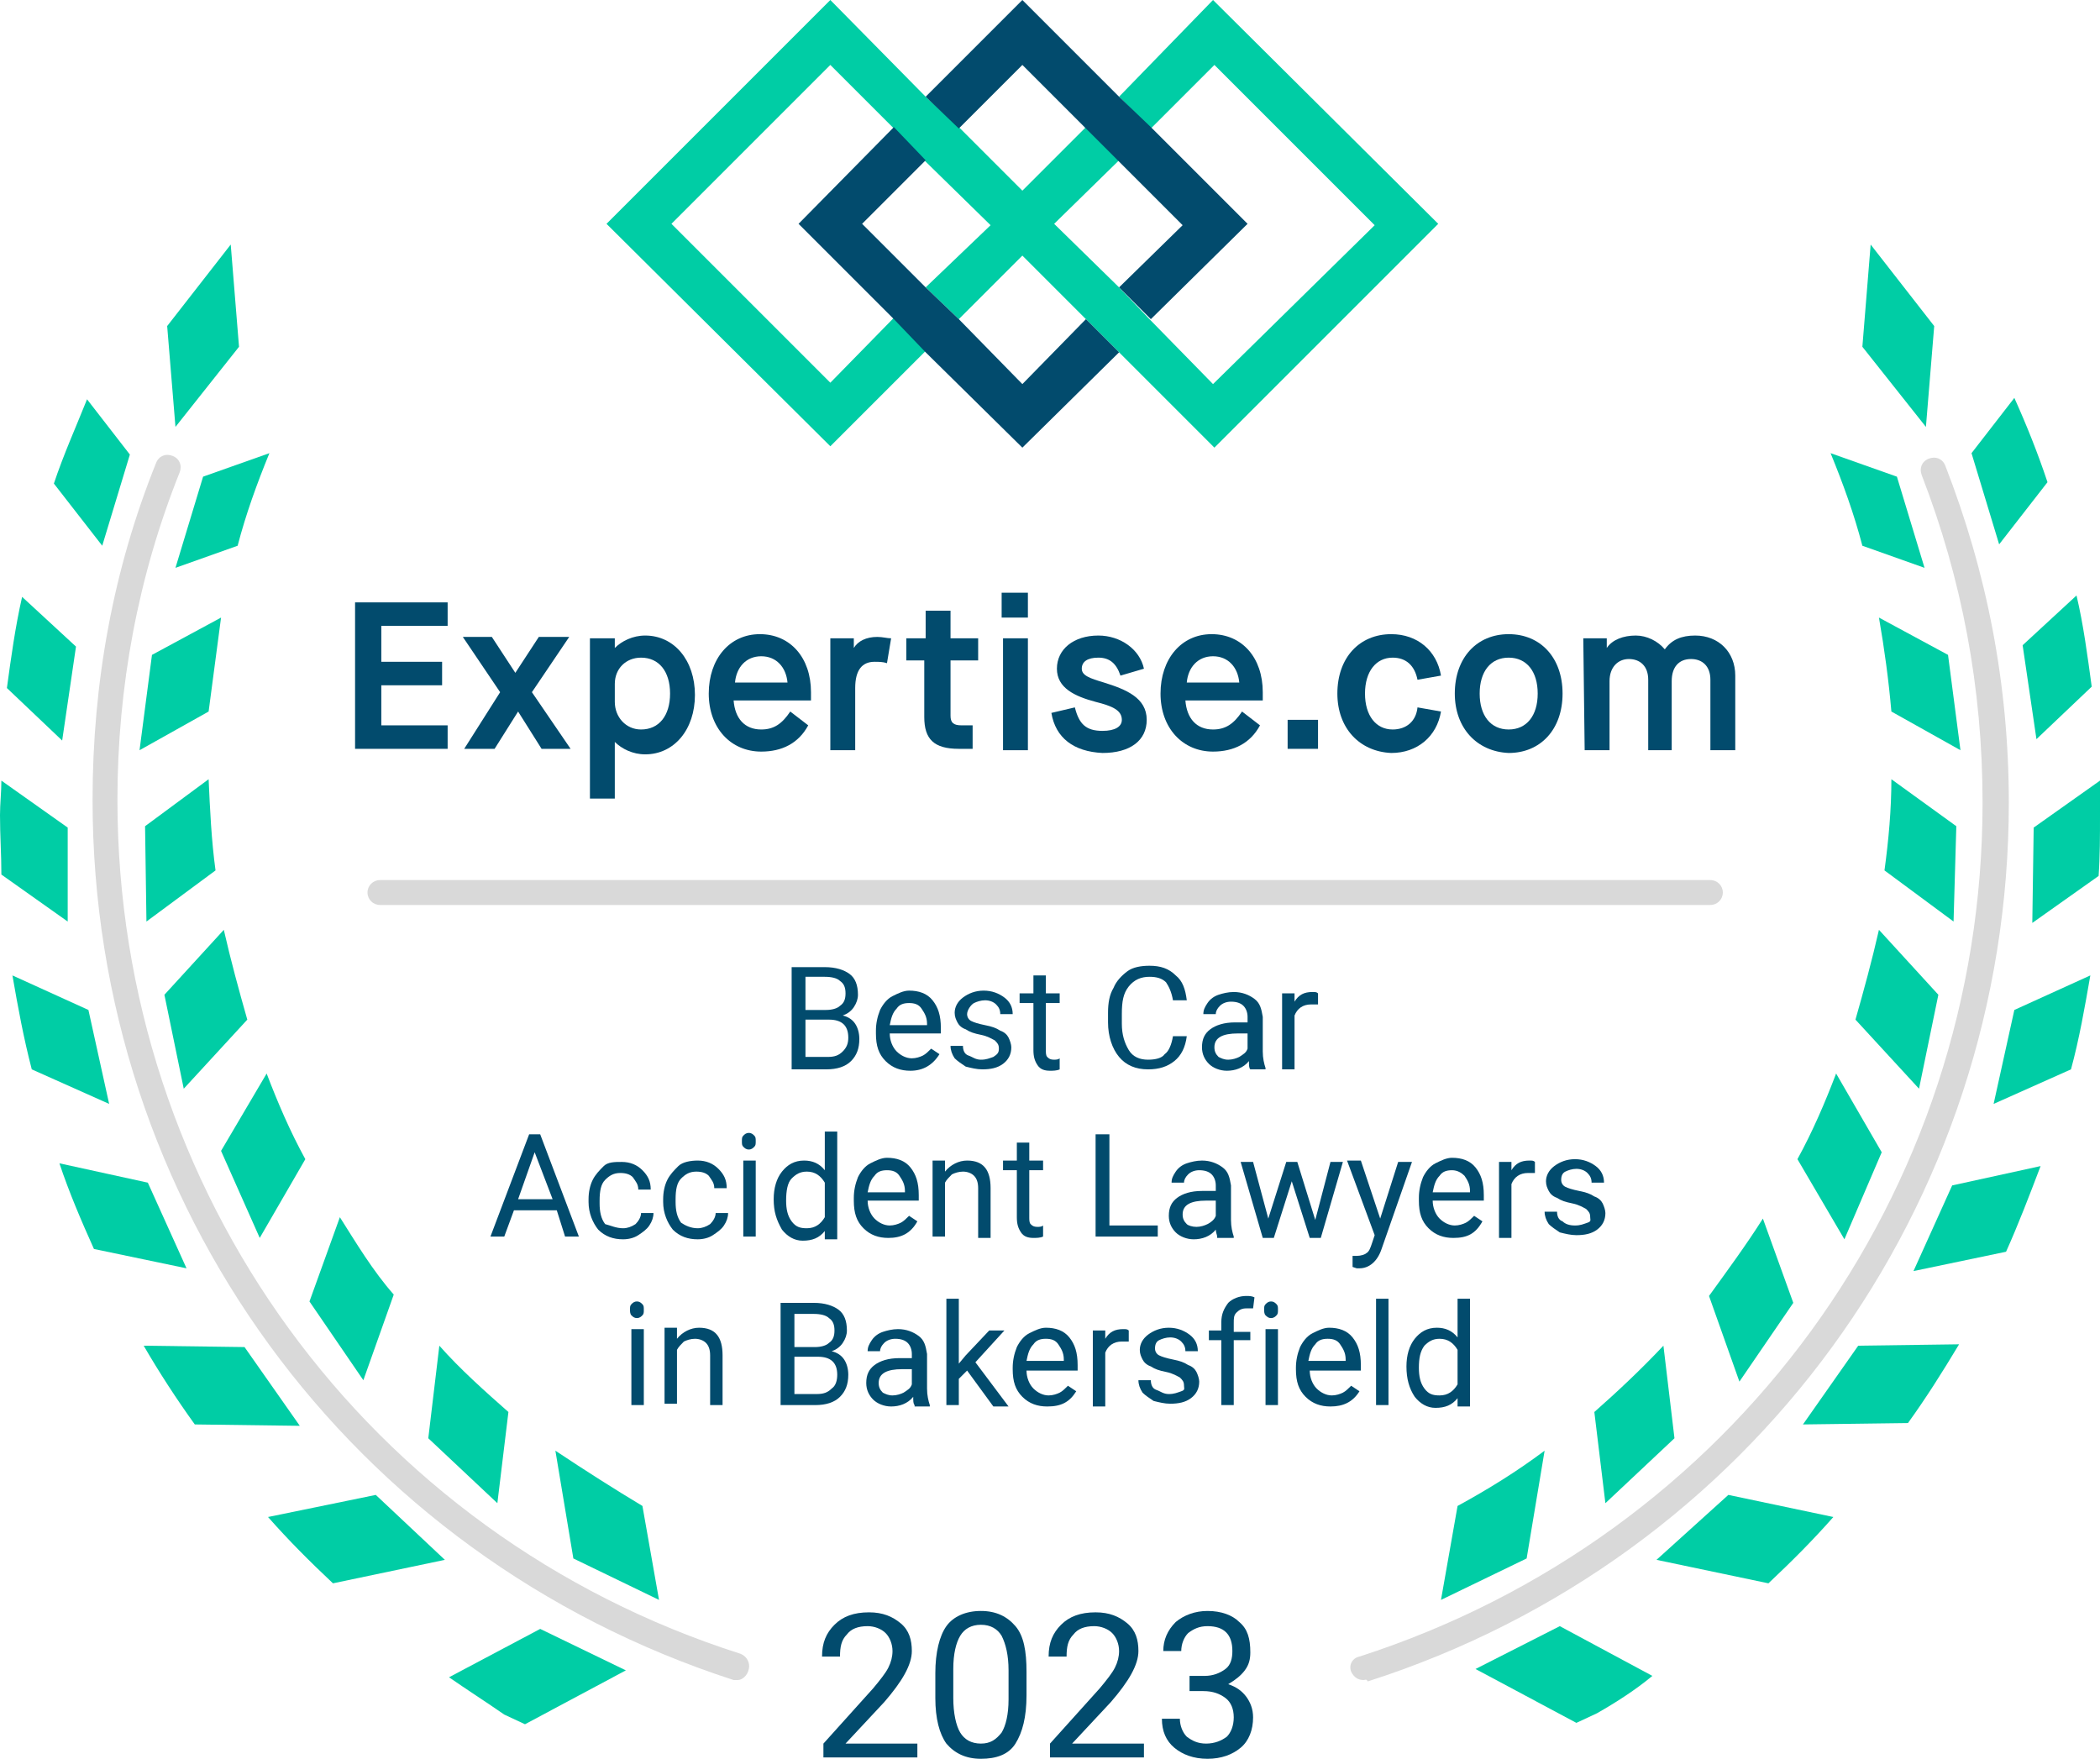 <?xml version="1.0" encoding="utf-8"?>
<!-- Generator: Adobe Illustrator 27.4.0, SVG Export Plug-In . SVG Version: 6.00 Build 0)  -->
<svg version="1.1" id="Group_171" xmlns="http://www.w3.org/2000/svg" xmlns:xlink="http://www.w3.org/1999/xlink" x="0px" y="0px"
	 width="152px" height="127.3px" viewBox="0 0 152 127.3" enable-background="new 0 0 152 127.3" xml:space="preserve">
<g>
	<path opacity="0.15" enable-background="new    " d="M123.8,65.5H27.5c-0.5,0-0.9-0.4-0.9-0.9s0.4-0.9,0.9-0.9h96.3
		c0.5,0,0.9,0.4,0.9,0.9S124.3,65.5,123.8,65.5z"/>
	<path opacity="0.15" enable-background="new    " d="M53.4,121.6c-0.1,0-0.2,0-0.3,0C25.3,112.6,6.7,87.1,6.7,57.9
		c0-8.5,1.5-16.7,4.6-24.4c0.2-0.5,0.7-0.7,1.2-0.5c0.5,0.2,0.7,0.7,0.5,1.2C10,41.7,8.5,49.7,8.5,57.9c0,28.3,18.1,53.2,45.1,61.8
		c0.5,0.2,0.7,0.7,0.6,1.1C54.1,121.3,53.7,121.6,53.4,121.6z"/>
	<path opacity="0.15" enable-background="new    " d="M98.7,121.6c-0.4,0-0.7-0.2-0.9-0.6c-0.2-0.5,0.1-1,0.6-1.1
		c27-8.7,45.1-33.5,45.1-61.8c0-8.3-1.5-16.2-4.4-23.7c-0.2-0.5,0-1,0.5-1.2c0.5-0.2,1,0,1.2,0.5c3,7.7,4.6,15.8,4.6,24.4
		c0,29.1-18.6,54.7-46.4,63.6C98.9,121.5,98.8,121.6,98.7,121.6z"/>
	<path fill="#00CDA5" d="M17.3,25.1l-0.6-7.4l-4.6,5.9l0.6,7.3L17.3,25.1z"/>
	<path fill="#00CDA5" d="M9.4,32.9l-3.1-4c-0.8,2-1.7,4-2.4,6.1l3.5,4.5L9.4,32.9z"/>
	<path fill="#00CDA5" d="M12.7,41.1l4.5-1.6c0.6-2.3,1.4-4.5,2.3-6.7l-4.8,1.7L12.7,41.1z"/>
	<path fill="#00CDA5" d="M5.5,46.8l-3.9-3.6c-0.5,2.2-0.8,4.4-1.1,6.6l4,3.8L5.5,46.8z"/>
	<path fill="#00CDA5" d="M16,44.7l-5,2.7l-0.9,6.9l5-2.8C15.4,49.2,15.7,47,16,44.7z"/>
	<path fill="#00CDA5" d="M4.9,59.9l-4.8-3.4C0.1,57.3,0,58.2,0,59c0,1.5,0.1,2.8,0.1,4.3l4.8,3.4V59.9z"/>
	<path fill="#00CDA5" d="M10.5,59.8l0.1,6.9l5-3.7c-0.3-2.2-0.4-4.4-0.5-6.6L10.5,59.8z"/>
	<path fill="#00CDA5" d="M6.4,73.1l-5.5-2.5c0.4,2.3,0.8,4.5,1.4,6.8l5.6,2.5L6.4,73.1z"/>
	<path fill="#00CDA5" d="M17.9,73.8c-0.6-2.1-1.2-4.3-1.7-6.5L11.9,72l1.4,6.8L17.9,73.8z"/>
	<path fill="#00CDA5" d="M10.7,85.6l-6.4-1.4c0.7,2.1,1.6,4.2,2.5,6.2l6.7,1.4L10.7,85.6z"/>
	<path fill="#00CDA5" d="M22.1,83.9c-1.1-2-2-4.1-2.8-6.2L16,83.3l2.8,6.3L22.1,83.9z"/>
	<path fill="#00CDA5" d="M17.7,97.5l-7.3-0.1c1.1,1.9,2.4,3.9,3.7,5.7l7.6,0.1L17.7,97.5z"/>
	<path fill="#00CDA5" d="M28.5,93.7C27,92,25.8,90,24.6,88.1l-2.2,6.1l3.9,5.7L28.5,93.7z"/>
	<path fill="#00CDA5" d="M19.4,109.8c1.5,1.7,3,3.2,4.7,4.8l8.1-1.7l-5-4.7L19.4,109.8z"/>
	<path fill="#00CDA5" d="M36.8,102.2c-1.7-1.5-3.5-3.1-5-4.8l-0.8,6.7l5,4.7L36.8,102.2z"/>
	<path fill="#00CDA5" d="M32.5,121.4c1.3,0.9,2.7,1.8,4,2.7l1.5,0.7l7.3-3.9l-6.2-3L32.5,121.4z"/>
	<path fill="#00CDA5" d="M40.2,105l1.3,7.8l6.2,3l-1.2-6.8C44.5,107.8,42.3,106.4,40.2,105z"/>
	<path fill="#00CDA5" d="M140,23.6l-4.6-5.9l-0.6,7.4l4.6,5.8L140,23.6z"/>
	<path fill="#00CDA5" d="M148.2,34.9c-0.7-2.1-1.5-4.1-2.4-6.1l-3.1,4l2,6.6L148.2,34.9z"/>
	<path fill="#00CDA5" d="M139.3,41.1l-2-6.6l-4.8-1.7c0.9,2.2,1.7,4.4,2.3,6.7L139.3,41.1z"/>
	<path fill="#00CDA5" d="M147.4,53.5l4-3.8c-0.3-2.2-0.6-4.5-1.1-6.6l-3.9,3.6L147.4,53.5z"/>
	<path fill="#00CDA5" d="M136.9,51.5l5,2.8l-0.9-6.9l-5-2.7C136.4,47,136.7,49.2,136.9,51.5z"/>
	<path fill="#00CDA5" d="M152,56.5l-4.8,3.4l-0.1,6.9l4.8-3.4C152,62,152,60.5,152,59C152.1,58.2,152,57.3,152,56.5z"/>
	<path fill="#00CDA5" d="M141.6,59.8l-4.7-3.4c0,2.2-0.2,4.4-0.5,6.6l5,3.7L141.6,59.8z"/>
	<path fill="#00CDA5" d="M144.3,79.9l5.6-2.5c0.6-2.2,1-4.5,1.4-6.8l-5.5,2.5L144.3,79.9z"/>
	<path fill="#00CDA5" d="M134.3,73.8l4.6,5l1.4-6.8l-4.3-4.7C135.5,69.5,134.9,71.7,134.3,73.8z"/>
	<path fill="#00CDA5" d="M138.5,92l6.7-1.4c0.9-2,1.7-4.1,2.5-6.2l-6.4,1.4L138.5,92z"/>
	<path fill="#00CDA5" d="M136.2,83.4l-3.3-5.7c-0.8,2.1-1.7,4.2-2.8,6.2l3.4,5.8L136.2,83.4z"/>
	<path fill="#00CDA5" d="M130.5,103.1l7.6-0.1c1.3-1.8,2.5-3.7,3.7-5.7l-7.3,0.1L130.5,103.1z"/>
	<path fill="#00CDA5" d="M129.8,94.3l-2.2-6.1c-1.2,1.9-2.6,3.8-3.9,5.6l2.2,6.2L129.8,94.3z"/>
	<path fill="#00CDA5" d="M119.9,112.9l8.1,1.7c1.7-1.6,3.2-3.1,4.7-4.8l-7.6-1.6L119.9,112.9z"/>
	<path fill="#00CDA5" d="M116.2,108.8l5-4.7l-0.8-6.7c-1.6,1.7-3.3,3.3-5,4.8L116.2,108.8z"/>
	<path fill="#00CDA5" d="M106.8,120.8l7.3,3.9l1.5-0.7c1.4-0.8,2.8-1.7,4-2.7l-6.7-3.6L106.8,120.8z"/>
	<path fill="#00CDA5" d="M111.8,105c-2,1.5-4.1,2.8-6.3,4l-1.2,6.8l6.2-3L111.8,105z"/>
	<g opacity="0">
		<path fill="#FFFFFF" d="M74,4.7l11.6,11.6l-3.9,3.9l2.4,2.3l6.2-6.2L74,0l-6.2,6.2L70,8.6L74,4.7z"/>
		<path opacity="0.75" fill="#FFFFFF" enable-background="new    " d="M81.6,6.2L84,8.6l3.9-3.9l11.6,11.6L87.8,27.7L76.3,16.2
			l3.9-3.9L77.9,10L74,13.8L60.1,0L43.9,16.2l16.2,16.1l6.2-6.2l-2.3-2.4l-3.9,3.9L48.6,16.2L60.1,4.7l11.6,11.6l-3.9,3.9l2.3,2.3
			l3.9-3.9l13.8,13.8l16.2-16.1L87.8,0L81.6,6.2z"/>
		<path fill="#FFFFFF" d="M74,27.7L62.5,16.2l3.9-3.9L64.1,10l-6.2,6.2L74,32.4l6.2-6.2l-2.3-2.4L74,27.7z"/>
	</g>
	<g>
		<path fill="#00CDA5" d="M104.1,16.2L87.8,0L81,7l2.3,2.3l4.6-4.6l11.6,11.6L87.8,27.8l-4.6-4.7L81,20.8l-4.7-4.6l4.7-4.6l-2.4-2.4
			L74,13.8l-4.6-4.6L67,7l-6.9-7L43.9,16.2l16.2,16.1l6.9-6.9l-2.3-2.4l-4.6,4.7L48.6,16.2L60.1,4.7l4.6,4.6l2.3,2.4l4.7,4.6
			L67,20.8l2.4,2.3l4.6-4.6l4.6,4.6l2.4,2.4l6.9,6.9L104.1,16.2z"/>
		<path fill="#024B6D" d="M74,4.7l4.6,4.6l2.4,2.4l4.6,4.6L81,20.8l2.3,2.3l7-6.9l-7-7L81,7l-7-7l-7,7l2.4,2.3L74,4.7z M78.6,23.1
			L74,27.8l-4.6-4.7L67,20.8l-4.6-4.6l4.6-4.6l-2.3-2.4l-6.9,7l6.9,6.9l2.3,2.4l7,6.9l7-6.9L78.6,23.1z"/>
	</g>
	<path fill="#024B6D" d="M25.7,43.6h6.7v1.7h-4.8v2.6h4.4v1.7h-4.4v2.9h4.8v1.7h-6.7"/>
	<path fill="#024B6D" d="M36.2,50.1l-2.7-4h2.1l1.7,2.6h0l1.7-2.6h2.2l-2.7,4l2.8,4.1h-2.1l-1.7-2.7h0l-1.7,2.7h-2.2"/>
	<path fill="#024B6D" d="M48.5,50.2c0-1.6-0.8-2.6-2.1-2.6c-1.1,0-1.9,0.8-1.9,1.9v1.3c0,1.1,0.8,2,1.9,2
		C47.7,52.8,48.5,51.8,48.5,50.2z M42.7,46.2h1.8v0.7h0c0.5-0.5,1.3-0.9,2.2-0.9c2.1,0,3.6,1.8,3.6,4.3c0,2.5-1.5,4.3-3.6,4.3
		c-0.9,0-1.7-0.4-2.2-0.9h0v4.1h-1.8"/>
	<path fill="#024B6D" d="M57,49.4c-0.1-1.1-0.8-1.9-1.9-1.9c-1.1,0-1.8,0.8-1.9,1.9H57z M51.3,50.2c0-2.5,1.5-4.3,3.7-4.3
		c2.2,0,3.7,1.7,3.7,4.2v0.6h-5.6c0.1,1.3,0.8,2.1,2,2.1c0.9,0,1.5-0.4,2.1-1.3l1.3,1c-0.7,1.3-1.9,1.9-3.4,1.9
		C52.9,54.4,51.3,52.7,51.3,50.2z"/>
	<path fill="#024B6D" d="M60.1,46.2h1.7v0.7h0c0.3-0.5,0.9-0.8,1.7-0.8c0.4,0,0.7,0.1,1,0.1l-0.3,1.8c-0.3-0.1-0.6-0.1-0.9-0.1
		c-0.9,0-1.4,0.6-1.4,1.9v4.5h-1.8"/>
	<path fill="#024B6D" d="M68.8,47.8v4c0,0.5,0.2,0.7,0.8,0.7h0.8v1.7h-1c-1.8,0-2.5-0.7-2.5-2.3v-4.1h-1.3v-1.6H67v-2h1.8v2h2v1.6"
		/>
	<path fill="#024B6D" d="M72.6,46.2h1.8v8.1h-1.8V46.2z M72.5,42.9h1.9v1.8h-1.9V42.9z"/>
	<path fill="#024B6D" d="M76.1,51.6l1.7-0.4c0.3,1.2,0.8,1.7,2,1.7c0.9,0,1.4-0.3,1.4-0.8c0-0.7-0.7-1-1.9-1.3
		c-1.5-0.4-2.8-1-2.8-2.4c0-1.4,1.2-2.4,3-2.4c1.6,0,3,1,3.3,2.4l-1.7,0.5c-0.3-0.9-0.8-1.3-1.6-1.3c-0.8,0-1.2,0.3-1.2,0.8
		c0,0.5,0.6,0.7,1.6,1c1.6,0.5,3.1,1.1,3.1,2.7c0,1.5-1.2,2.4-3.2,2.4C77.7,54.4,76.4,53.4,76.1,51.6z"/>
	<path fill="#024B6D" d="M89.7,49.4c-0.1-1.1-0.8-1.9-1.9-1.9c-1.1,0-1.8,0.8-1.9,1.9H89.7z M84,50.2c0-2.5,1.5-4.3,3.7-4.3
		c2.2,0,3.7,1.7,3.7,4.2v0.6h-5.6c0.1,1.3,0.8,2.1,2,2.1c0.9,0,1.5-0.4,2.1-1.3l1.3,1c-0.7,1.3-1.9,1.9-3.4,1.9
		C85.6,54.4,84,52.7,84,50.2z"/>
	<path fill="#024B6D" d="M93.2,54.2h2.2v-2.1h-2.2V54.2z"/>
	<path fill="#024B6D" d="M96.8,50.2c0-2.6,1.6-4.3,3.9-4.3c1.9,0,3.3,1.2,3.6,3l-1.7,0.3c-0.2-1-0.8-1.6-1.8-1.6c-1.2,0-2,1-2,2.6
		s0.8,2.6,2,2.6c1,0,1.7-0.6,1.8-1.6l1.7,0.3c-0.3,1.8-1.7,3-3.6,3C98.4,54.4,96.8,52.7,96.8,50.2z"/>
	<path fill="#024B6D" d="M111.3,50.2c0-1.6-0.8-2.6-2.1-2.6c-1.3,0-2.1,1-2.1,2.6s0.8,2.6,2.1,2.6C110.5,52.8,111.3,51.8,111.3,50.2
		z M105.3,50.2c0-2.6,1.6-4.3,3.9-4.3c2.3,0,3.9,1.7,3.9,4.3c0,2.6-1.6,4.3-3.9,4.3C106.9,54.4,105.3,52.7,105.3,50.2z"/>
	<path fill="#024B6D" d="M114.6,46.2h1.7v0.7h0c0.4-0.6,1.2-0.9,2.1-0.9c0.8,0,1.6,0.4,2.1,1h0c0.5-0.7,1.2-1,2.2-1
		c1.7,0,2.9,1.2,2.9,2.9v5.4h-1.8v-5.1c0-1-0.6-1.5-1.4-1.5c-0.9,0-1.4,0.6-1.4,1.6v5h-1.7v-5.1c0-1-0.6-1.5-1.4-1.5
		s-1.4,0.6-1.4,1.6v5h-1.8L114.6,46.2"/>
	<g enable-background="new    ">
		<path fill="#024B6D" d="M66.4,127.2h-6.8v-1l3.6-4c0.5-0.6,0.9-1.1,1.1-1.5c0.2-0.4,0.3-0.8,0.3-1.2c0-0.5-0.2-1-0.5-1.3
			c-0.3-0.3-0.8-0.5-1.3-0.5c-0.7,0-1.2,0.2-1.5,0.6c-0.4,0.4-0.5,0.9-0.5,1.6h-1.3c0-1,0.3-1.7,0.9-2.3c0.6-0.6,1.4-0.9,2.5-0.9
			c1,0,1.7,0.3,2.3,0.8c0.6,0.5,0.8,1.2,0.8,2c0,1-0.7,2.2-2,3.7l-2.8,3h5.2V127.2z"/>
		<path fill="#024B6D" d="M74.3,122.7c0,1.6-0.3,2.7-0.8,3.5c-0.5,0.8-1.4,1.1-2.5,1.1c-1.1,0-1.9-0.4-2.5-1.1
			c-0.5-0.7-0.8-1.8-0.8-3.3v-1.8c0-1.5,0.3-2.7,0.8-3.4c0.5-0.7,1.4-1.1,2.5-1.1c1.1,0,1.9,0.4,2.5,1.1s0.8,1.8,0.8,3.3V122.7z
			 M73,120.9c0-1.1-0.2-1.9-0.5-2.5c-0.3-0.5-0.8-0.8-1.5-0.8c-0.7,0-1.2,0.3-1.5,0.8c-0.3,0.5-0.5,1.3-0.5,2.4v2.1
			c0,1.1,0.2,2,0.5,2.5c0.3,0.5,0.8,0.8,1.5,0.8c0.7,0,1.1-0.3,1.5-0.8c0.3-0.5,0.5-1.3,0.5-2.4V120.9z"/>
		<path fill="#024B6D" d="M82.9,127.2H76v-1l3.6-4c0.5-0.6,0.9-1.1,1.1-1.5c0.2-0.4,0.3-0.8,0.3-1.2c0-0.5-0.2-1-0.5-1.3
			c-0.3-0.3-0.8-0.5-1.3-0.5c-0.7,0-1.2,0.2-1.5,0.6c-0.4,0.4-0.5,0.9-0.5,1.6h-1.3c0-1,0.3-1.7,0.9-2.3c0.6-0.6,1.4-0.9,2.5-0.9
			c1,0,1.7,0.3,2.3,0.8c0.6,0.5,0.8,1.2,0.8,2c0,1-0.7,2.2-2,3.7l-2.8,3h5.2V127.2z"/>
		<path fill="#024B6D" d="M86.2,121.3h1c0.6,0,1.1-0.2,1.5-0.5c0.4-0.3,0.5-0.8,0.5-1.3c0-1.2-0.6-1.8-1.8-1.8c-0.6,0-1,0.2-1.4,0.5
			c-0.3,0.3-0.5,0.8-0.5,1.3h-1.3c0-0.8,0.3-1.5,0.9-2.1c0.6-0.5,1.4-0.8,2.3-0.8c1,0,1.8,0.3,2.3,0.8c0.6,0.5,0.8,1.2,0.8,2.2
			c0,0.5-0.1,0.9-0.4,1.3s-0.7,0.7-1.2,1c0.6,0.2,1,0.5,1.3,0.9s0.5,0.9,0.5,1.5c0,0.9-0.3,1.7-0.9,2.2c-0.6,0.5-1.4,0.8-2.4,0.8
			s-1.8-0.3-2.4-0.8c-0.6-0.5-0.9-1.2-0.9-2.1h1.3c0,0.5,0.2,1,0.5,1.3c0.4,0.3,0.8,0.5,1.4,0.5c0.6,0,1.1-0.2,1.5-0.5
			c0.3-0.3,0.5-0.8,0.5-1.4c0-0.6-0.2-1.1-0.6-1.4c-0.4-0.3-0.9-0.5-1.6-0.5h-1V121.3z"/>
	</g>
	<g>
		<path fill="#024B6D" d="M57.3,77.4V70h2.4c0.8,0,1.4,0.2,1.8,0.5c0.4,0.3,0.6,0.8,0.6,1.5c0,0.3-0.1,0.6-0.3,0.9
			c-0.2,0.3-0.5,0.5-0.8,0.6c0.4,0.1,0.7,0.3,0.9,0.6c0.2,0.3,0.3,0.7,0.3,1.1c0,0.7-0.2,1.2-0.6,1.6c-0.4,0.4-1,0.6-1.8,0.6H57.3z
			 M58.3,73.1h1.5c0.4,0,0.8-0.1,1-0.3c0.3-0.2,0.4-0.5,0.4-0.9c0-0.4-0.1-0.7-0.4-0.9c-0.2-0.2-0.6-0.3-1.1-0.3h-1.4V73.1z
			 M58.3,73.9v2.6h1.6c0.5,0,0.8-0.1,1.1-0.4s0.4-0.6,0.4-1c0-0.9-0.5-1.3-1.4-1.3H58.3z"/>
		<path fill="#024B6D" d="M65.9,77.5c-0.7,0-1.3-0.2-1.8-0.7c-0.5-0.5-0.7-1.1-0.7-2v-0.2c0-0.5,0.1-1,0.3-1.5
			c0.2-0.4,0.5-0.8,0.9-1c0.4-0.2,0.8-0.4,1.2-0.4c0.7,0,1.3,0.2,1.7,0.7c0.4,0.5,0.6,1.1,0.6,2v0.4h-3.7c0,0.5,0.2,1,0.5,1.3
			c0.3,0.3,0.7,0.5,1.1,0.5c0.3,0,0.6-0.1,0.8-0.2c0.2-0.1,0.4-0.3,0.6-0.5l0.6,0.4C67.5,77.1,66.8,77.5,65.9,77.5z M65.8,72.6
			c-0.4,0-0.7,0.1-0.9,0.4c-0.3,0.3-0.4,0.7-0.5,1.2h2.7v-0.1c0-0.5-0.2-0.8-0.4-1.1C66.5,72.7,66.2,72.6,65.8,72.6z"/>
		<path fill="#024B6D" d="M72.3,75.9c0-0.3-0.1-0.4-0.3-0.6c-0.2-0.1-0.5-0.3-1-0.4c-0.5-0.1-0.8-0.2-1.1-0.4
			c-0.3-0.1-0.5-0.3-0.6-0.5c-0.1-0.2-0.2-0.4-0.2-0.7c0-0.4,0.2-0.8,0.6-1.1c0.4-0.3,0.9-0.5,1.5-0.5c0.6,0,1.1,0.2,1.5,0.5
			c0.4,0.3,0.6,0.7,0.6,1.2h-0.9c0-0.3-0.1-0.5-0.3-0.7c-0.2-0.2-0.5-0.3-0.8-0.3c-0.3,0-0.6,0.1-0.8,0.2S70,73.1,70,73.4
			c0,0.2,0.1,0.4,0.3,0.5c0.2,0.1,0.5,0.2,1,0.3c0.5,0.1,0.8,0.2,1.1,0.4c0.3,0.1,0.5,0.3,0.6,0.5c0.1,0.2,0.2,0.5,0.2,0.7
			c0,0.5-0.2,0.9-0.6,1.2c-0.4,0.3-0.9,0.4-1.5,0.4c-0.4,0-0.8-0.1-1.2-0.2c-0.3-0.2-0.6-0.4-0.8-0.6c-0.2-0.3-0.3-0.6-0.3-0.9h0.9
			c0,0.3,0.1,0.6,0.4,0.7s0.5,0.3,0.9,0.3c0.4,0,0.6-0.1,0.9-0.2C72.2,76.3,72.3,76.2,72.3,75.9z"/>
		<path fill="#024B6D" d="M75.7,70.6v1.3h1v0.7h-1V76c0,0.2,0,0.4,0.1,0.5s0.2,0.2,0.5,0.2c0.1,0,0.3,0,0.4-0.1v0.8
			c-0.2,0.1-0.5,0.1-0.7,0.1c-0.4,0-0.7-0.1-0.9-0.4c-0.2-0.3-0.3-0.6-0.3-1.1v-3.4h-1v-0.7h1v-1.3H75.7z"/>
		<path fill="#024B6D" d="M85.9,75c-0.1,0.8-0.4,1.4-0.9,1.8c-0.5,0.4-1.1,0.6-1.9,0.6c-0.9,0-1.6-0.3-2.1-0.9
			c-0.5-0.6-0.8-1.5-0.8-2.5v-0.7c0-0.7,0.1-1.3,0.4-1.8c0.2-0.5,0.6-0.9,1-1.2c0.4-0.3,1-0.4,1.6-0.4c0.8,0,1.4,0.2,1.9,0.7
			c0.5,0.4,0.7,1,0.8,1.8h-1c-0.1-0.6-0.3-1-0.5-1.3c-0.3-0.3-0.7-0.4-1.2-0.4c-0.6,0-1.1,0.2-1.5,0.7c-0.4,0.5-0.5,1.1-0.5,2v0.7
			c0,0.8,0.2,1.4,0.5,1.9c0.3,0.5,0.8,0.7,1.4,0.7c0.5,0,1-0.1,1.2-0.4c0.3-0.2,0.5-0.7,0.6-1.3H85.9z"/>
		<path fill="#024B6D" d="M90.5,77.4c-0.1-0.1-0.1-0.3-0.1-0.6c-0.4,0.5-1,0.7-1.6,0.7c-0.5,0-1-0.2-1.3-0.5
			c-0.3-0.3-0.5-0.7-0.5-1.2c0-0.6,0.2-1,0.6-1.3c0.4-0.3,1-0.5,1.8-0.5h0.9v-0.4c0-0.3-0.1-0.6-0.3-0.8c-0.2-0.2-0.5-0.3-0.9-0.3
			c-0.3,0-0.6,0.1-0.8,0.3C88.1,73,88,73.2,88,73.4h-0.9c0-0.3,0.1-0.5,0.3-0.8c0.2-0.3,0.5-0.5,0.8-0.6c0.3-0.1,0.7-0.2,1.1-0.2
			c0.6,0,1.1,0.2,1.5,0.5c0.4,0.3,0.5,0.7,0.6,1.3v2.5c0,0.5,0.1,0.9,0.2,1.2v0.1H90.5z M88.9,76.7c0.3,0,0.6-0.1,0.8-0.2
			c0.3-0.2,0.5-0.3,0.6-0.6v-1.1h-0.7c-1.1,0-1.7,0.3-1.7,1c0,0.3,0.1,0.5,0.3,0.7C88.4,76.6,88.6,76.7,88.9,76.7z"/>
		<path fill="#024B6D" d="M95.4,72.7c-0.1,0-0.3,0-0.5,0c-0.6,0-1,0.3-1.2,0.8v3.9h-0.9v-5.5h0.9l0,0.6c0.3-0.5,0.7-0.7,1.3-0.7
			c0.2,0,0.3,0,0.4,0.1V72.7z"/>
		<path fill="#024B6D" d="M40.3,87.6h-3.1l-0.7,1.9h-1l2.8-7.4h0.8l2.8,7.4h-1L40.3,87.6z M37.5,86.8H40l-1.3-3.4L37.5,86.8z"/>
		<path fill="#024B6D" d="M45.1,88.9c0.3,0,0.6-0.1,0.9-0.3c0.2-0.2,0.4-0.5,0.4-0.8h0.9c0,0.3-0.1,0.6-0.3,0.9
			c-0.2,0.3-0.5,0.5-0.8,0.7c-0.3,0.2-0.7,0.3-1.1,0.3c-0.7,0-1.3-0.2-1.8-0.7c-0.4-0.5-0.7-1.2-0.7-2v-0.2c0-0.5,0.1-1,0.3-1.4
			c0.2-0.4,0.5-0.7,0.8-1s0.8-0.3,1.3-0.3c0.6,0,1.1,0.2,1.5,0.6c0.4,0.4,0.6,0.8,0.6,1.4h-0.9c0-0.4-0.2-0.6-0.4-0.9
			c-0.2-0.2-0.5-0.3-0.9-0.3c-0.5,0-0.8,0.2-1.1,0.5c-0.3,0.3-0.4,0.8-0.4,1.5v0.2c0,0.6,0.1,1.1,0.4,1.5
			C44.2,88.7,44.6,88.9,45.1,88.9z"/>
		<path fill="#024B6D" d="M50.5,88.9c0.3,0,0.6-0.1,0.9-0.3c0.2-0.2,0.4-0.5,0.4-0.8h0.9c0,0.3-0.1,0.6-0.3,0.9
			c-0.2,0.3-0.5,0.5-0.8,0.7s-0.7,0.3-1.1,0.3c-0.7,0-1.3-0.2-1.8-0.7c-0.4-0.5-0.7-1.2-0.7-2v-0.2c0-0.5,0.1-1,0.3-1.4
			c0.2-0.4,0.5-0.7,0.8-1S50,84,50.5,84c0.6,0,1.1,0.2,1.5,0.6c0.4,0.4,0.6,0.8,0.6,1.4h-0.9c0-0.4-0.2-0.6-0.4-0.9
			c-0.2-0.2-0.5-0.3-0.9-0.3c-0.5,0-0.8,0.2-1.1,0.5c-0.3,0.3-0.4,0.8-0.4,1.5v0.2c0,0.6,0.1,1.1,0.4,1.5
			C49.6,88.7,50,88.9,50.5,88.9z"/>
		<path fill="#024B6D" d="M53.7,82.6c0-0.2,0-0.3,0.1-0.4c0.1-0.1,0.2-0.2,0.4-0.2s0.3,0.1,0.4,0.2c0.1,0.1,0.1,0.2,0.1,0.4
			c0,0.2,0,0.3-0.1,0.4c-0.1,0.1-0.2,0.2-0.4,0.2s-0.3-0.1-0.4-0.2C53.7,82.9,53.7,82.8,53.7,82.6z M54.7,89.5h-0.9v-5.5h0.9V89.5z"
			/>
		<path fill="#024B6D" d="M56,86.8c0-0.8,0.2-1.5,0.6-2c0.4-0.5,0.9-0.8,1.6-0.8c0.6,0,1.1,0.2,1.5,0.7v-2.8h0.9v7.8h-0.9l0-0.6
			c-0.4,0.5-0.9,0.7-1.6,0.7c-0.6,0-1.1-0.3-1.5-0.8C56.2,88.3,56,87.7,56,86.8L56,86.8z M56.9,86.9c0,0.6,0.1,1.1,0.4,1.5
			c0.3,0.4,0.6,0.5,1.1,0.5c0.6,0,1-0.3,1.3-0.8v-2.5c-0.3-0.5-0.7-0.8-1.3-0.8c-0.5,0-0.8,0.2-1.1,0.5C57,85.6,56.9,86.2,56.9,86.9
			z"/>
		<path fill="#024B6D" d="M64.3,89.6c-0.7,0-1.3-0.2-1.8-0.7s-0.7-1.1-0.7-2v-0.2c0-0.5,0.1-1,0.3-1.5c0.2-0.4,0.5-0.8,0.9-1
			c0.4-0.2,0.8-0.4,1.2-0.4c0.7,0,1.3,0.2,1.7,0.7c0.4,0.5,0.6,1.1,0.6,2v0.4h-3.7c0,0.5,0.2,1,0.5,1.3c0.3,0.3,0.7,0.5,1.1,0.5
			c0.3,0,0.6-0.1,0.8-0.2c0.2-0.1,0.4-0.3,0.6-0.5l0.6,0.4C65.9,89.3,65.2,89.6,64.3,89.6z M64.2,84.7c-0.4,0-0.7,0.1-0.9,0.4
			c-0.3,0.3-0.4,0.7-0.5,1.2h2.7v-0.1c0-0.5-0.2-0.8-0.4-1.1S64.6,84.7,64.2,84.7z"/>
		<path fill="#024B6D" d="M68.4,84.1l0,0.7c0.4-0.5,1-0.8,1.6-0.8c1.2,0,1.7,0.7,1.7,2v3.6h-0.9v-3.6c0-0.4-0.1-0.7-0.3-0.9
			c-0.2-0.2-0.5-0.3-0.8-0.3c-0.3,0-0.6,0.1-0.8,0.2c-0.2,0.2-0.4,0.4-0.5,0.6v3.9h-0.9v-5.5H68.4z"/>
		<path fill="#024B6D" d="M74.5,82.7v1.3h1v0.7h-1v3.4c0,0.2,0,0.4,0.1,0.5c0.1,0.1,0.2,0.2,0.5,0.2c0.1,0,0.3,0,0.4-0.1v0.8
			c-0.2,0.1-0.5,0.1-0.7,0.1c-0.4,0-0.7-0.1-0.9-0.4c-0.2-0.3-0.3-0.6-0.3-1.1v-3.4h-1v-0.7h1v-1.3H74.5z"/>
		<path fill="#024B6D" d="M80.3,88.7h3.5v0.8h-4.5v-7.4h1V88.7z"/>
		<path fill="#024B6D" d="M88.1,89.5C88.1,89.4,88,89.2,88,89c-0.4,0.5-1,0.7-1.6,0.7c-0.5,0-1-0.2-1.3-0.5
			c-0.3-0.3-0.5-0.7-0.5-1.2c0-0.6,0.2-1,0.6-1.3c0.4-0.3,1-0.5,1.8-0.5H88v-0.4c0-0.3-0.1-0.6-0.3-0.8c-0.2-0.2-0.5-0.3-0.9-0.3
			c-0.3,0-0.6,0.1-0.8,0.3c-0.2,0.2-0.3,0.4-0.3,0.6h-0.9c0-0.3,0.1-0.5,0.3-0.8c0.2-0.3,0.5-0.5,0.8-0.6c0.3-0.1,0.7-0.2,1.1-0.2
			c0.6,0,1.1,0.2,1.5,0.5c0.4,0.3,0.5,0.7,0.6,1.3v2.5c0,0.5,0.1,0.9,0.2,1.2v0.1H88.1z M86.6,88.8c0.3,0,0.6-0.1,0.8-0.2
			s0.5-0.3,0.6-0.6v-1.1h-0.7c-1.1,0-1.7,0.3-1.7,1c0,0.3,0.1,0.5,0.3,0.7C86,88.7,86.3,88.8,86.6,88.8z"/>
		<path fill="#024B6D" d="M95.2,88.3l1.1-4.2h0.9l-1.6,5.5h-0.8l-1.3-4.1l-1.3,4.1h-0.8l-1.6-5.5h0.9l1.1,4.1l1.3-4.1h0.8L95.2,88.3
			z"/>
		<path fill="#024B6D" d="M99.9,88.2l1.3-4.1h1l-2.2,6.3c-0.3,0.9-0.9,1.4-1.6,1.4l-0.2,0l-0.3-0.1v-0.8l0.3,0
			c0.3,0,0.6-0.1,0.7-0.2c0.2-0.1,0.3-0.4,0.4-0.7l0.2-0.6l-2-5.4h1L99.9,88.2z"/>
		<path fill="#024B6D" d="M105.2,89.6c-0.7,0-1.3-0.2-1.8-0.7c-0.5-0.5-0.7-1.1-0.7-2v-0.2c0-0.5,0.1-1,0.3-1.5
			c0.2-0.4,0.5-0.8,0.9-1c0.4-0.2,0.8-0.4,1.2-0.4c0.7,0,1.3,0.2,1.7,0.7c0.4,0.5,0.6,1.1,0.6,2v0.4h-3.7c0,0.5,0.2,1,0.5,1.3
			s0.7,0.5,1.1,0.5c0.3,0,0.6-0.1,0.8-0.2c0.2-0.1,0.4-0.3,0.6-0.5l0.6,0.4C106.8,89.3,106.2,89.6,105.2,89.6z M105.1,84.7
			c-0.4,0-0.7,0.1-0.9,0.4c-0.3,0.3-0.4,0.7-0.5,1.2h2.7v-0.1c0-0.5-0.2-0.8-0.4-1.1C105.8,84.9,105.5,84.7,105.1,84.7z"/>
		<path fill="#024B6D" d="M111.1,84.9c-0.1,0-0.3,0-0.5,0c-0.6,0-1,0.3-1.2,0.8v3.9h-0.9v-5.5h0.9l0,0.6c0.3-0.5,0.7-0.7,1.3-0.7
			c0.2,0,0.3,0,0.4,0.1V84.9z"/>
		<path fill="#024B6D" d="M115.1,88.1c0-0.3-0.1-0.4-0.3-0.6c-0.2-0.1-0.5-0.3-1-0.4c-0.5-0.1-0.8-0.2-1.1-0.4
			c-0.3-0.1-0.5-0.3-0.6-0.5c-0.1-0.2-0.2-0.4-0.2-0.7c0-0.4,0.2-0.8,0.6-1.1c0.4-0.3,0.9-0.5,1.5-0.5c0.6,0,1.1,0.2,1.5,0.5
			c0.4,0.3,0.6,0.7,0.6,1.2h-0.9c0-0.3-0.1-0.5-0.3-0.7c-0.2-0.2-0.5-0.3-0.8-0.3c-0.3,0-0.6,0.1-0.8,0.2c-0.2,0.1-0.3,0.3-0.3,0.6
			c0,0.2,0.1,0.4,0.3,0.5c0.2,0.1,0.5,0.2,1,0.3c0.5,0.1,0.8,0.2,1.1,0.4c0.3,0.1,0.5,0.3,0.6,0.5c0.1,0.2,0.2,0.5,0.2,0.7
			c0,0.5-0.2,0.9-0.6,1.2c-0.4,0.3-0.9,0.4-1.5,0.4c-0.4,0-0.8-0.1-1.2-0.2c-0.3-0.2-0.6-0.4-0.8-0.6c-0.2-0.3-0.3-0.6-0.3-0.9h0.9
			c0,0.3,0.1,0.6,0.4,0.7c0.2,0.2,0.5,0.3,0.9,0.3c0.4,0,0.6-0.1,0.9-0.2S115.1,88.3,115.1,88.1z"/>
		<path fill="#024B6D" d="M45.6,94.8c0-0.2,0-0.3,0.1-0.4c0.1-0.1,0.2-0.2,0.4-0.2s0.3,0.1,0.4,0.2c0.1,0.1,0.1,0.2,0.1,0.4
			c0,0.2,0,0.3-0.1,0.4c-0.1,0.1-0.2,0.2-0.4,0.2s-0.3-0.1-0.4-0.2C45.6,95.1,45.6,94.9,45.6,94.8z M46.6,101.7h-0.9v-5.5h0.9V101.7
			z"/>
		<path fill="#024B6D" d="M49,96.2l0,0.7c0.4-0.5,1-0.8,1.6-0.8c1.2,0,1.7,0.7,1.7,2v3.6h-0.9v-3.6c0-0.4-0.1-0.7-0.3-0.9
			c-0.2-0.2-0.5-0.3-0.8-0.3c-0.3,0-0.6,0.1-0.8,0.2c-0.2,0.2-0.4,0.4-0.5,0.6v3.9h-0.9v-5.5H49z"/>
		<path fill="#024B6D" d="M56.5,101.7v-7.4h2.4c0.8,0,1.4,0.2,1.8,0.5c0.4,0.3,0.6,0.8,0.6,1.5c0,0.3-0.1,0.6-0.3,0.9
			c-0.2,0.3-0.5,0.5-0.8,0.6c0.4,0.1,0.7,0.3,0.9,0.6c0.2,0.3,0.3,0.7,0.3,1.1c0,0.7-0.2,1.2-0.6,1.6c-0.4,0.4-1,0.6-1.8,0.6H56.5z
			 M57.5,97.5h1.5c0.4,0,0.8-0.1,1-0.3c0.3-0.2,0.4-0.5,0.4-0.9c0-0.4-0.1-0.7-0.4-0.9c-0.2-0.2-0.6-0.3-1.1-0.3h-1.4V97.5z
			 M57.5,98.3v2.6h1.6c0.5,0,0.8-0.1,1.1-0.4c0.3-0.2,0.4-0.6,0.4-1c0-0.9-0.5-1.3-1.4-1.3H57.5z"/>
		<path fill="#024B6D" d="M66.2,101.7c-0.1-0.1-0.1-0.3-0.1-0.6c-0.4,0.5-1,0.7-1.6,0.7c-0.5,0-1-0.2-1.3-0.5
			c-0.3-0.3-0.5-0.7-0.5-1.2c0-0.6,0.2-1,0.6-1.3s1-0.5,1.8-0.5H66V98c0-0.3-0.1-0.6-0.3-0.8c-0.2-0.2-0.5-0.3-0.9-0.3
			c-0.3,0-0.6,0.1-0.8,0.3c-0.2,0.2-0.3,0.4-0.3,0.6h-0.9c0-0.3,0.1-0.5,0.3-0.8c0.2-0.3,0.5-0.5,0.8-0.6c0.3-0.1,0.7-0.2,1.1-0.2
			c0.6,0,1.1,0.2,1.5,0.5c0.4,0.3,0.5,0.7,0.6,1.3v2.5c0,0.5,0.1,0.9,0.2,1.2v0.1H66.2z M64.6,101c0.3,0,0.6-0.1,0.8-0.2
			c0.3-0.2,0.5-0.3,0.6-0.6v-1.1h-0.7c-1.1,0-1.7,0.3-1.7,1c0,0.3,0.1,0.5,0.3,0.7C64.1,100.9,64.3,101,64.6,101z"/>
		<path fill="#024B6D" d="M70,99.2l-0.6,0.6v1.9h-0.9V94h0.9v4.7l0.5-0.6l1.7-1.8h1.1l-2.1,2.3l2.4,3.2h-1.1L70,99.2z"/>
		<path fill="#024B6D" d="M75.8,101.8c-0.7,0-1.3-0.2-1.8-0.7c-0.5-0.5-0.7-1.1-0.7-2V99c0-0.5,0.1-1,0.3-1.5c0.2-0.4,0.5-0.8,0.9-1
			c0.4-0.2,0.8-0.4,1.2-0.4c0.7,0,1.3,0.2,1.7,0.7c0.4,0.5,0.6,1.1,0.6,2v0.4h-3.7c0,0.5,0.2,1,0.5,1.3c0.3,0.3,0.7,0.5,1.1,0.5
			c0.3,0,0.6-0.1,0.8-0.2c0.2-0.1,0.4-0.3,0.6-0.5l0.6,0.4C77.4,101.5,76.8,101.8,75.8,101.8z M75.7,96.9c-0.4,0-0.7,0.1-0.9,0.4
			c-0.3,0.3-0.4,0.7-0.5,1.2H77v-0.1c0-0.5-0.2-0.8-0.4-1.1C76.4,97,76.1,96.9,75.7,96.9z"/>
		<path fill="#024B6D" d="M81.7,97.1c-0.1,0-0.3,0-0.5,0c-0.6,0-1,0.3-1.2,0.8v3.9h-0.9v-5.5H80l0,0.6c0.3-0.5,0.7-0.7,1.3-0.7
			c0.2,0,0.3,0,0.4,0.1V97.1z"/>
		<path fill="#024B6D" d="M85.7,100.3c0-0.3-0.1-0.4-0.3-0.6c-0.2-0.1-0.5-0.3-1-0.4c-0.5-0.1-0.8-0.2-1.1-0.4
			c-0.3-0.1-0.5-0.3-0.6-0.5c-0.1-0.2-0.2-0.4-0.2-0.7c0-0.4,0.2-0.8,0.6-1.1c0.4-0.3,0.9-0.5,1.5-0.5c0.6,0,1.1,0.2,1.5,0.5
			c0.4,0.3,0.6,0.7,0.6,1.2h-0.9c0-0.3-0.1-0.5-0.3-0.7c-0.2-0.2-0.5-0.3-0.8-0.3c-0.3,0-0.6,0.1-0.8,0.2c-0.2,0.1-0.3,0.3-0.3,0.6
			c0,0.2,0.1,0.4,0.3,0.5c0.2,0.1,0.5,0.2,1,0.3c0.5,0.1,0.8,0.2,1.1,0.4c0.3,0.1,0.5,0.3,0.6,0.5c0.1,0.2,0.2,0.5,0.2,0.7
			c0,0.5-0.2,0.9-0.6,1.2c-0.4,0.3-0.9,0.4-1.5,0.4c-0.4,0-0.8-0.1-1.2-0.2c-0.3-0.2-0.6-0.4-0.8-0.6c-0.2-0.3-0.3-0.6-0.3-0.9h0.9
			c0,0.3,0.1,0.6,0.4,0.7s0.5,0.3,0.9,0.3c0.4,0,0.6-0.1,0.9-0.2S85.7,100.5,85.7,100.3z"/>
		<path fill="#024B6D" d="M88.4,101.7V97h-0.9v-0.7h0.9v-0.6c0-0.6,0.2-1,0.5-1.4c0.3-0.3,0.8-0.5,1.3-0.5c0.2,0,0.4,0,0.6,0.1
			l-0.1,0.8c-0.2,0-0.3,0-0.5,0c-0.3,0-0.5,0.1-0.7,0.3c-0.2,0.2-0.2,0.4-0.2,0.8v0.6h1.2V97h-1.2v4.7H88.4z"/>
		<path fill="#024B6D" d="M91.5,94.8c0-0.2,0-0.3,0.1-0.4c0.1-0.1,0.2-0.2,0.4-0.2c0.2,0,0.3,0.1,0.4,0.2c0.1,0.1,0.1,0.2,0.1,0.4
			c0,0.2,0,0.3-0.1,0.4c-0.1,0.1-0.2,0.2-0.4,0.2c-0.2,0-0.3-0.1-0.4-0.2S91.5,94.9,91.5,94.8z M92.5,101.7h-0.9v-5.5h0.9V101.7z"/>
		<path fill="#024B6D" d="M96.3,101.8c-0.7,0-1.3-0.2-1.8-0.7c-0.5-0.5-0.7-1.1-0.7-2V99c0-0.5,0.1-1,0.3-1.5c0.2-0.4,0.5-0.8,0.9-1
			c0.4-0.2,0.8-0.4,1.2-0.4c0.7,0,1.3,0.2,1.7,0.7c0.4,0.5,0.6,1.1,0.6,2v0.4h-3.7c0,0.5,0.2,1,0.5,1.3s0.7,0.5,1.1,0.5
			c0.3,0,0.6-0.1,0.8-0.2c0.2-0.1,0.4-0.3,0.6-0.5l0.6,0.4C97.9,101.5,97.2,101.8,96.3,101.8z M96.1,96.9c-0.4,0-0.7,0.1-0.9,0.4
			c-0.3,0.3-0.4,0.7-0.5,1.2h2.7v-0.1c0-0.5-0.2-0.8-0.4-1.1C96.8,97,96.5,96.9,96.1,96.9z"/>
		<path fill="#024B6D" d="M100.5,101.7h-0.9V94h0.9V101.7z"/>
		<path fill="#024B6D" d="M101.8,98.9c0-0.8,0.2-1.5,0.6-2c0.4-0.5,0.9-0.8,1.6-0.8c0.6,0,1.1,0.2,1.5,0.7V94h0.9v7.8h-0.9l0-0.6
			c-0.4,0.5-0.9,0.7-1.6,0.7c-0.6,0-1.1-0.3-1.5-0.8C102,100.5,101.8,99.8,101.8,98.9L101.8,98.9z M102.7,99c0,0.6,0.1,1.1,0.4,1.5
			c0.3,0.4,0.6,0.5,1.1,0.5c0.6,0,1-0.3,1.3-0.8v-2.5c-0.3-0.5-0.7-0.8-1.3-0.8c-0.5,0-0.8,0.2-1.1,0.5
			C102.8,97.8,102.7,98.3,102.7,99z"/>
	</g>
</g>
</svg>

